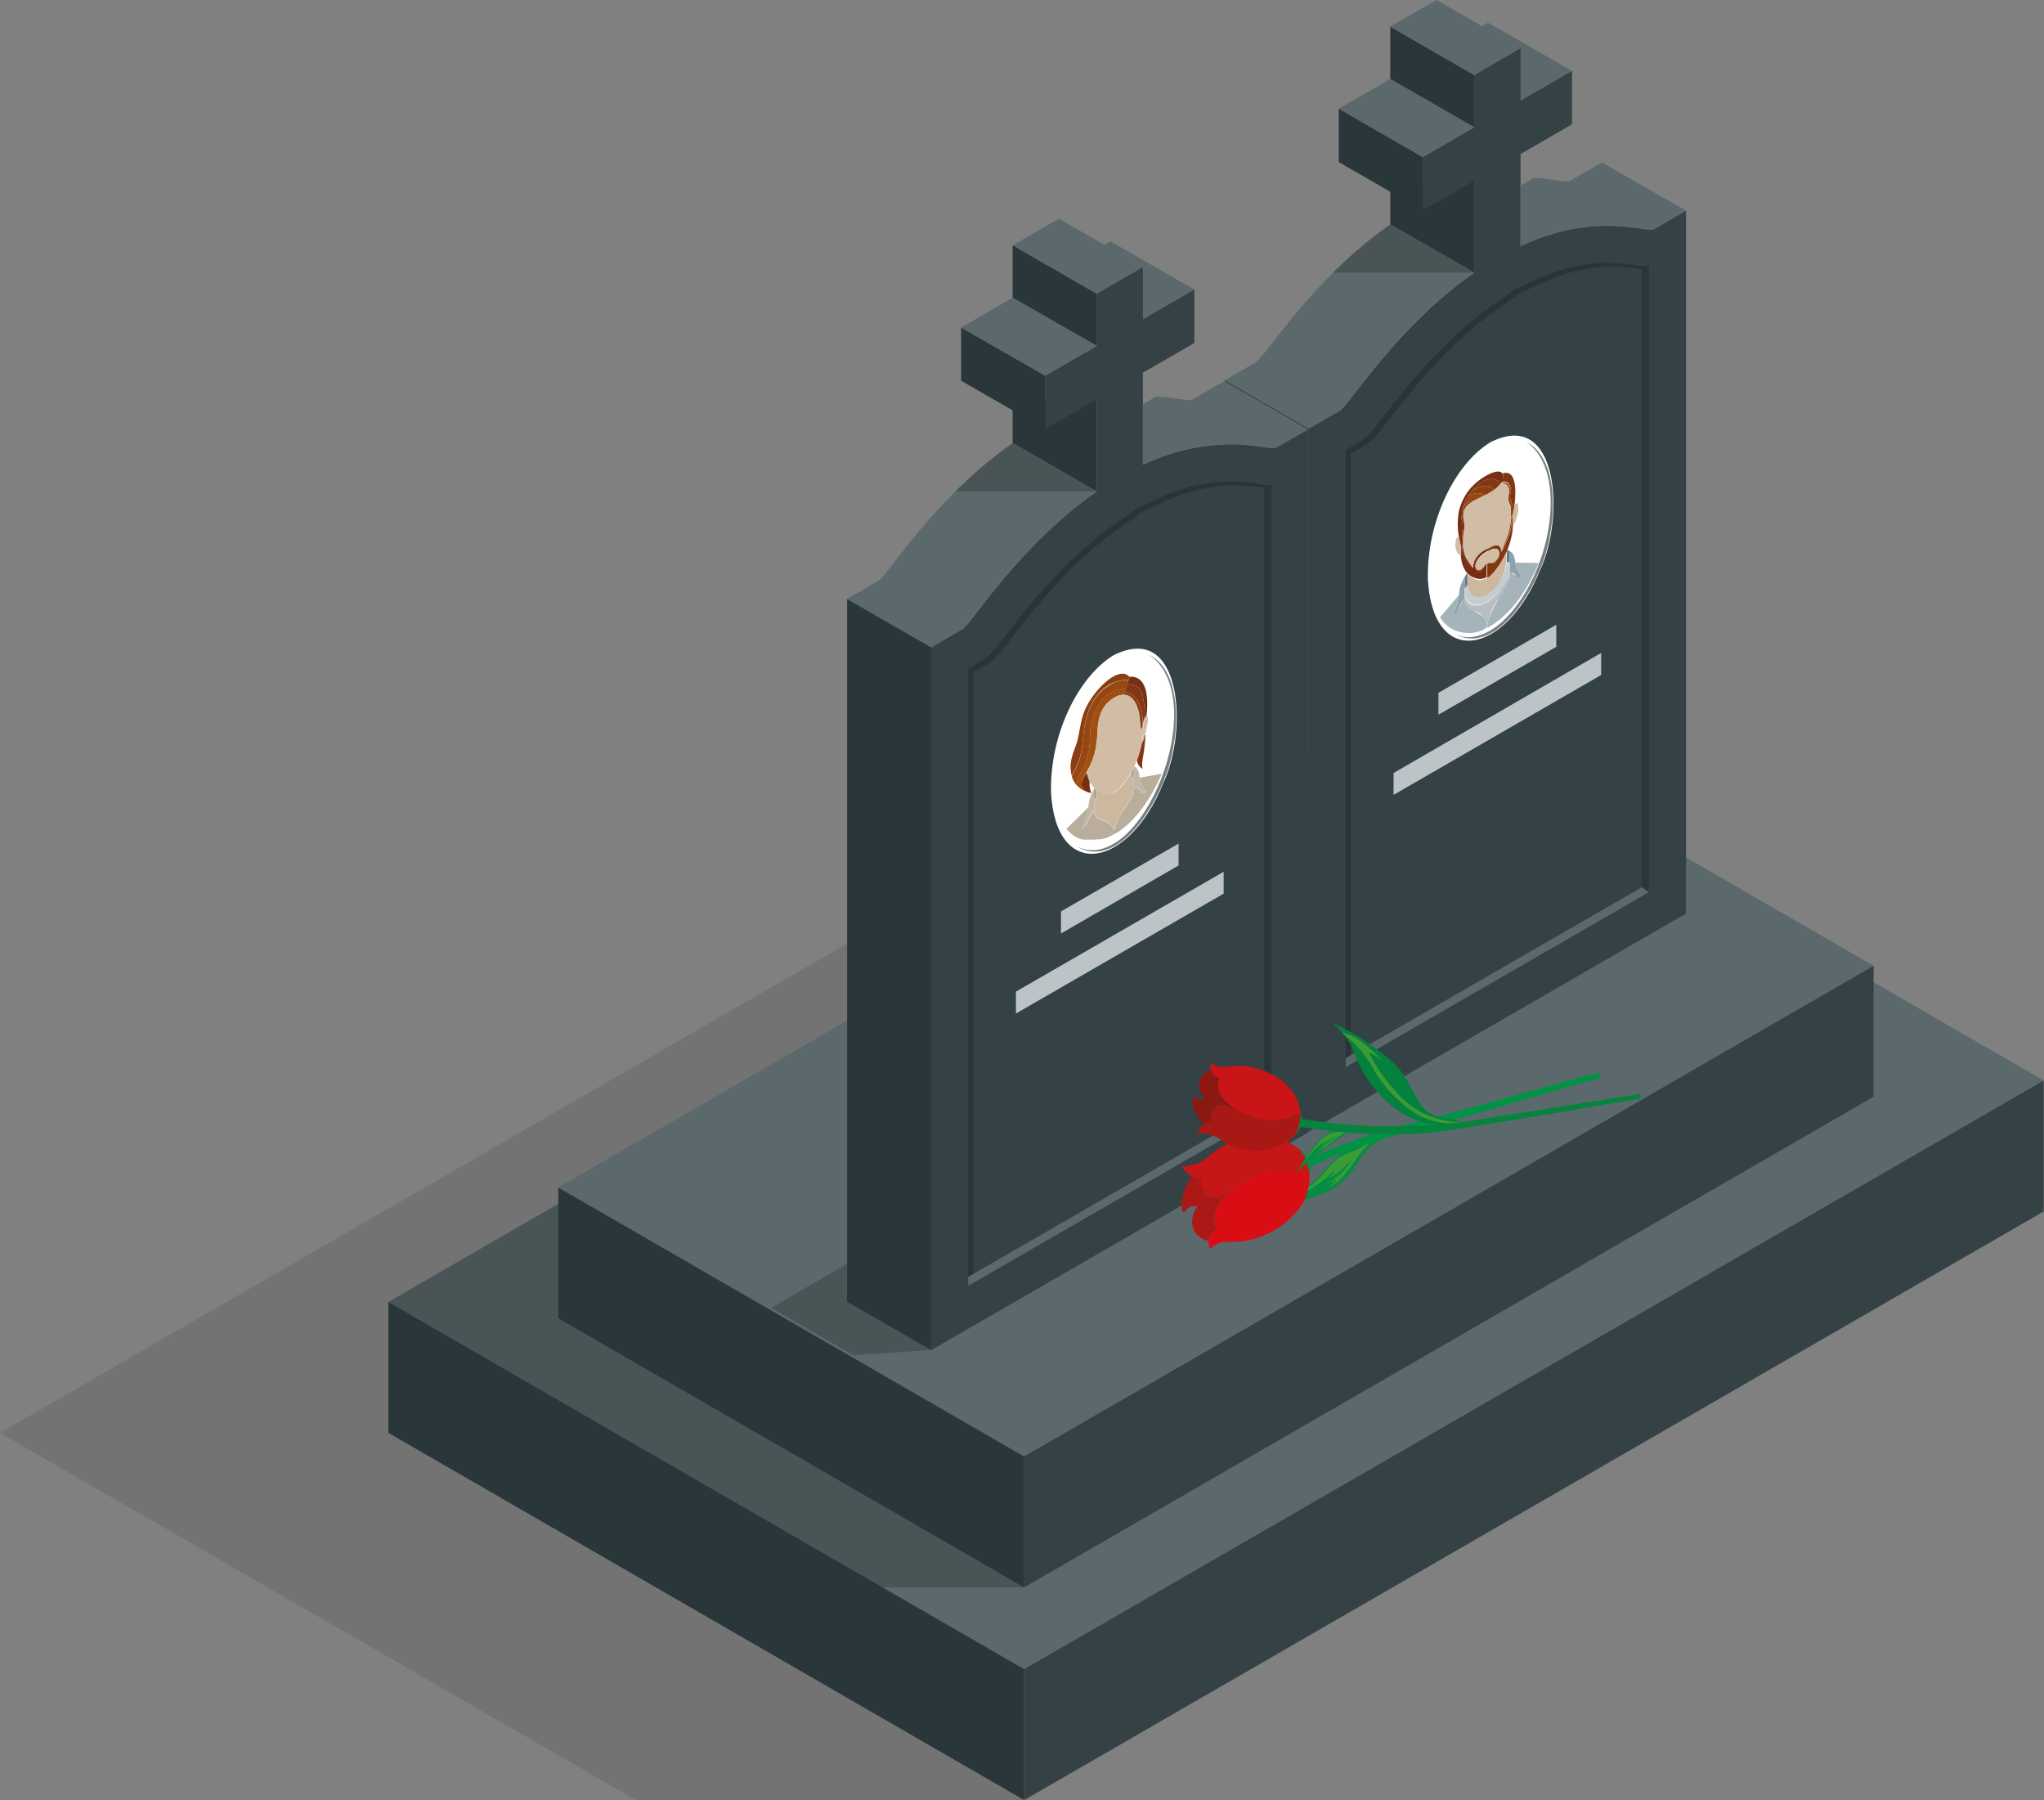 <svg xmlns="http://www.w3.org/2000/svg" viewBox="0 0 1297.9 1142.7"><rect x="0" y="0" width="1297.9" height="1142.7" fill="#808080" stroke="none"/><defs><style>.cls-1{isolation:isolate;}.cls-2{opacity:0.1;}.cls-2,.cls-5{mix-blend-mode:multiply;}.cls-3{fill:#5b696d;}.cls-4{fill:#29363a;}.cls-5{opacity:0.2;}.cls-6{fill:#344145;}.cls-7{fill:#bdc4c8;}.cls-8{fill:#fff;}.cls-9{fill:#787e81;}.cls-10{fill:#823612;}.cls-11{fill:#964712;}.cls-12{fill:#998c7b;}.cls-13{fill:#d1bda6;}.cls-14{fill:#a5b3bb;}.cls-15{fill:#8fa3ae;}.cls-16{fill:#607c8a;}.cls-17{fill:#6c2a0d;}.cls-18{fill:#8c3e12;}.cls-19{fill:#782e12;}.cls-20{fill:#c7cccf;}.cls-21{fill:#b7bfc4;}.cls-22{fill:#cdb89f;}.cls-23{fill:#b9ad9c;}.cls-24{fill:#b1a190;}.cls-25{fill:#c0b7a9;}.cls-26{fill:#bb0e0d;}.cls-27{fill:#a14f11;}.cls-28{fill:#cab49a;}.cls-29{fill:#058d43;}.cls-30{fill:#3b9c36;}.cls-31{fill:#d90e15;}.cls-32{fill:#c51618;}.cls-33{fill:#ab1917;}.cls-34{fill:#009245;}.cls-35{fill:#c91517;}.cls-36{fill:#a81916;}.cls-37{fill:#8c1812;}.cls-38{fill:#06833e;}.cls-39{fill:#04813c;}</style></defs><title>1_8</title><g class="cls-1"><g id="Слой_2" data-name="Слой 2"><g id="Слой_1-2" data-name="Слой 1"><polygon class="cls-2" points="894.1 535.8 647.3 535.8 0 909.6 403.8 1142.7 650.6 1142.7 1297.9 769 894.1 535.8"/><polygon class="cls-3" points="1297.7 685.9 650.3 1059.6 246.6 826.5 893.9 452.7 1297.7 685.9"/><polygon class="cls-4" points="650.3 1059.6 650.3 1142.7 246.6 909.6 246.6 826.5 650.3 1059.6"/><polygon class="cls-5" points="650.3 648.6 554.7 648.6 246.6 826.5 560.4 1007.7 650.3 1007.7 650.3 648.6"/><polygon class="cls-4" points="650.3 1007.7 354.5 836.9 354.5 753.8 650.3 924.6 650.3 1007.7"/><polygon class="cls-3" points="650.3 924.6 354.5 753.8 893.9 442.3 1189.7 613.1 650.3 924.6"/><polygon class="cls-6" points="1297.7 769 650.3 1142.7 650.3 1059.6 1297.7 685.9 1297.7 769"/><polygon class="cls-6" points="650.3 924.6 650.3 1007.7 1189.7 696.2 1189.7 613.1 650.3 924.6"/><polygon class="cls-3" points="956.4 585 663.7 754 663.7 763 963.6 589.9 956.4 585"/><polygon class="cls-5" points="790.2 659.2 706.4 707.6 753.5 734.8 798.3 731.8 790.2 659.2"/><polygon class="cls-4" points="882.8 142.5 936.1 173.1 936.1 114.7 882.8 114.7 882.8 142.5"/><polygon class="cls-3" points="965.5 63.9 912.1 33.2 944.8 14.4 998.2 45 965.5 63.9"/><path class="cls-6" d="M1050.5,145.3c-5.2,3-36-11.7-85,10.9V97.8l32.7-18.9V45L965.5,63.9V30.6l-29.4,17V80.8L903.4,99.7v33.9l32.7-18.9v58.4c-49,34.1-79.8,84.4-85,87.4L831,272.1V718.3l239.6-138.4V133.7Z"/><path class="cls-5" d="M857.7,288l8.3-4.8c5.3-3.1,8.5-7.1,16.1-17,13.1-16.9,37.4-48.3,70.6-71.3l10.1-7v-.7l15.6-7.2c15.6-7.2,30.4-10.7,45.2-10.7a127.6,127.6,0,0,1,17.5,1.4l6,.8v-2.2a76.6,76.6,0,0,1-9.1-1,130.4,130.4,0,0,0-17.5-1.4c-14.8,0-29.6,3.5-45.2,10.7l-15.7,7.2v.7l-10.1,7c-33.1,23-57.4,54.4-70.5,71.3-7.6,9.9-10.8,13.9-16.2,17l-8.3,4.8V677.5l3.2-1.8Z"/><path class="cls-4" d="M1042.5,168.9V563.2l-188,108.5v5.8L1047,566.4V169.3Z"/><polygon class="cls-3" points="1042.5 563.2 854.5 671.7 854.5 677.5 1047 566.4 1042.5 563.2"/><path class="cls-3" d="M973.9,112.9l-8.4,4.9v38.4c49-22.6,79.8-7.9,85-10.9l20.1-11.6-53.4-30.6-20,11.6C994.7,116.1,986.7,113.6,973.9,112.9Z"/><polygon class="cls-4" points="831 718.3 777.7 687.6 777.7 241.4 831 272.1 831 718.3"/><polygon class="cls-4" points="903.4 133.6 850.1 102.9 850.1 69 903.4 99.7 903.4 133.6"/><polygon class="cls-4" points="936.1 80.8 882.8 50.2 882.8 16.9 936.1 47.6 936.1 80.8"/><polygon class="cls-3" points="965.5 30.6 936.1 47.6 882.8 16.9 912.1 0 965.5 30.6"/><polygon class="cls-3" points="936.1 80.8 903.4 99.7 850.1 69 882.8 50.2 936.1 80.8"/><path class="cls-3" d="M882.8,142.5c-49,34-79.8,84.3-85.1,87.3l-20,11.6L831,272.1l20.1-11.6c5.2-3,36-53.3,85-87.4Z"/><path class="cls-5" d="M846.4,173.1h89.7l-53.3-30.6A272.2,272.2,0,0,0,846.4,173.1Z"/><polygon class="cls-7" points="884.9 490.7 1016.7 414.5 1016.7 428.5 884.9 504.6 884.9 490.7"/><polygon class="cls-7" points="913.4 453.7 988.2 410.6 988.2 396.6 913.4 439.8 913.4 453.7"/><polygon class="cls-5" points="582.4 776.7 489.7 830.2 541.8 860.3 591.3 857 582.4 776.7"/><polygon class="cls-4" points="643 281.3 696.4 312 696.4 253.5 643 253.5 643 281.3"/><polygon class="cls-3" points="725.7 202.7 672.4 172 705.1 153.2 758.4 183.8 725.7 202.7"/><path class="cls-6" d="M810.8,284.1c-5.3,3.1-36.1-11.7-85.1,10.9V236.6l32.7-18.9V183.8l-32.7,18.9V169.5l-29.3,16.9v33.2l-32.7,18.9v33.9l32.7-18.9V312c-49,34-79.9,84.3-85.1,87.3l-20,11.6V857.1L830.8,718.8V272.6Z"/><path class="cls-5" d="M617.9,426.8l8.3-4.7c5.4-3.2,8.5-7.2,16.2-17.1,13-16.9,37.4-48.3,70.5-71.3l10.1-7V326l15.7-7.2c15.6-7.2,30.4-10.7,45.1-10.7a130.6,130.6,0,0,1,17.6,1.4l5.9.8v-2.2a78.9,78.9,0,0,1-9.1-1,127.6,127.6,0,0,0-17.5-1.4c-14.8,0-29.6,3.5-45.2,10.7l-15.6,7.2v.7l-10.1,7c-33.2,23-57.5,54.4-70.6,71.3-7.6,9.9-10.7,13.9-16.1,17.1l-8.3,4.7V816.3l3.1-1.8Z"/><path class="cls-4" d="M802.7,307.7V702.1L614.8,810.6v5.7L807.3,705.2V308.1Z"/><polygon class="cls-3" points="802.7 702.1 614.8 810.6 614.8 816.3 807.3 705.2 802.7 702.1"/><path class="cls-3" d="M734.1,251.7l-8.4,4.9V295c49-22.6,79.8-7.8,85.1-10.9l20-11.5-53.3-30.7-20.1,11.6C755,254.9,746.9,252.4,734.1,251.7Z"/><polygon class="cls-4" points="591.3 857.1 537.9 826.4 537.9 380.2 591.3 410.9 591.3 857.1"/><polygon class="cls-4" points="663.7 272.4 610.3 241.7 610.3 207.9 663.7 238.5 663.7 272.4"/><polygon class="cls-4" points="696.4 219.6 643 189 643 155.7 696.4 186.4 696.4 219.6"/><polygon class="cls-3" points="725.7 169.5 696.4 186.4 643 155.7 672.4 138.8 725.7 169.5"/><polygon class="cls-3" points="696.4 219.6 663.7 238.5 610.3 207.9 643 189 696.4 219.6"/><path class="cls-3" d="M643,281.3c-49,34-79.8,84.3-85,87.3l-20.1,11.6,53.4,30.7,20-11.6c5.2-3,36.1-53.3,85.1-87.3Z"/><path class="cls-5" d="M606.7,312h89.7L643,281.3A264.4,264.4,0,0,0,606.7,312Z"/><polygon class="cls-7" points="645.1 629.5 777 553.4 777 567.3 645.1 643.4 645.1 629.5"/><polygon class="cls-7" points="673.7 592.6 748.4 549.4 748.4 535.5 673.7 578.6 673.7 592.6"/><path class="cls-8" d="M946.5,280.7c43.4-21.8,47.1,47.6,31.6,80.8-22.1,54.9-68.2,63-71.4,6.6-1-36.7,17.1-73.8,39.8-87.4"/><path class="cls-9" d="M984.2,339.6c3.5-17.7,3.8-49.5-15.2-59.2,27.9,18.8,15.8,85.3-14.8,114-8,7.2-20.2,14-31.4,7.5h0c28.7,17.2,57.5-34.6,61.4-62.3"/><path class="cls-10" d="M928.7,325.3a12.9,12.9,0,0,1,3-4.3c-.1.1-.2.3-.4.4a11.2,11.2,0,0,0-2,4.6c-.5,2.4.2,4.2.5,6.1a15.7,15.7,0,0,1-.1,4.3,31.2,31.2,0,0,0-.6,4.1v6.8c-.1-.7-.2-1-.4-1.1h-.4v-6.3a10.2,10.2,0,0,1,.3-2.9,14.2,14.2,0,0,0-.1-5.3,8.5,8.5,0,0,1-.4-2.3h0v-.4A11.3,11.3,0,0,1,928.7,325.3Z"/><path class="cls-11" d="M932.3,314.7c1.8-.8,7.5-3.1,10.4-.1-2.1,1.1-4.3,2-6.4,3.2l-.3.2h-.4a6.1,6.1,0,0,0-3.1.8h-.2c-1.5.9-3,2.7-3.5,6a.8.8,0,0,0-.1.4v-1.8a18.9,18.9,0,0,1,3.4-8.4A.5.5,0,0,1,932.3,314.7Z"/><polygon class="cls-12" points="934.6 311.7 934.6 311.7 934.7 311.6 934.6 311.7"/><path class="cls-10" d="M928.7,348.9a12.8,12.8,0,0,1-.1-1.9A12.8,12.8,0,0,0,928.7,348.9Z"/><path class="cls-13" d="M928.7,348.9a7.1,7.1,0,0,0,.1,1.4A7.1,7.1,0,0,1,928.7,348.9Z"/><path class="cls-13" d="M928.8,350.7v0h0Z"/><path class="cls-13" d="M929.4,353a.6.6,0,0,1-.1-.4.6.6,0,0,0,.1.4v0Z"/><path class="cls-14" d="M944.4,397.4c0,.4.1.8.1,1.1l-.3.2c.1-.4.1-.8.2-1.3"/><path class="cls-14" d="M947.6,396.7a22.3,22.3,0,0,1-3,1.8c-1.6-8.2,15.8-30,14-34.7-.2-2.2,5.3,4.6,8,2a16.2,16.2,0,0,1-4.5-8.7l15,.3c-6.2,14.7-15.2,30-29.5,39.3"/><path class="cls-15" d="M962.1,356.5v.6a16.2,16.2,0,0,0,4.5,8.7l-.5.3-.5.3a2.4,2.4,0,0,1-2.6-.4c-.1-.1-.2-.1-.3-.3h0l-.2-.3c-1.7-2.3-3.8-1.8-3.9-1.7V349.9c.1.1,3,.8,3.5,6.6"/><path class="cls-16" d="M956.8,349.9l.3-.8,1.5.8v7.2l-1.8-.2h-.1a7.1,7.1,0,0,0,.1-1.4Z"/><polygon class="cls-17" points="944.4 367.1 944.3 367.1 944.4 367.1 944.4 367.1"/><path class="cls-13" d="M951,354.6h0c0,.1-.1.1-.1.2S951,354.7,951,354.6Z"/><polygon class="cls-12" points="951.1 354.3 951.1 354.4 951.1 354.4 951.1 354.3"/><path class="cls-13" d="M950.2,355.9h0a.3.3,0,0,1,.1-.2Z"/><polygon class="cls-12" points="946.1 357.4 946.1 357.4 946.1 357.4 946.1 357.4 946.1 357.3 946.1 357.4"/><path class="cls-13" d="M951.8,352.5Z"/><polygon class="cls-12" points="946.1 357.4 946.1 357.4 946.1 357.4 946.1 357.4"/><polygon class="cls-12" points="946.1 357.4 946.1 357.4 946.2 357.4 946.1 357.4 946.1 357.4"/><polygon class="cls-12" points="946.1 357.4 946.1 357.4 946.1 357.4 946.1 357.4"/><path class="cls-11" d="M948.5,356.9c3.7-2.5,2.8-7.3,2.8-7.6a3.8,3.8,0,0,1,.5,2.9v.3h0a.4.4,0,0,0-.1.3l-.3.9c0,.1-.1.1-.1.2s-.1.1-.1.2a.1.1,0,0,1-.1.1.8.8,0,0,1-.2.5h-.1c0,.1,0,.1-.1.2l-.8,1.3-.6.7a4.6,4.6,0,0,1-.7.7h-.2l-.7.2a.1.1,0,0,1-.1-.1h-.8l-.6-.4h-.1a3.1,3.1,0,0,0,2.3-.4Z"/><path class="cls-13" d="M959.6,333.6c0,.2-.1.3-.1.5v0C959.5,333.9,959.6,333.8,959.6,333.6Z"/><path class="cls-18" d="M958.8,316a10,10,0,0,0,1,3.2,8.8,8.8,0,0,1,.6,3.3c0,1.2-.1,2.5-.2,3.8s-.1,1.1-.2,1.7l-.2.2-.3,1.2c0-1.6-.1-3.2-.1-4.8a23.4,23.4,0,0,0-.4-3.9,13.4,13.4,0,0,1-1.2-3c-.3-2,.5-4.7.4-6.8s-2.6-4.3-5.2-4h.5a3.4,3.4,0,0,1,4.9,1.3,5.6,5.6,0,0,1,.9,3v.7c-.1,1.3-.5,2.8-.5,4.1Z"/><path class="cls-10" d="M954.6,300.4c5.9-1.6,8.7,4.6,7.2,19.1-.1.6-.1,1.2-.2,1.8s-.5,3.3-.8,4.9a11.1,11.1,0,0,1-.2,1.9c-.1-.3-.3-.4-.4-.3H960c.1-.6.1-1.1.2-1.7s.2-2.6.2-3.8a8.8,8.8,0,0,0-.6-3.3,10,10,0,0,1-1-3.2v-.3c0-1.3.4-2.8.5-4.1v-.7a5.6,5.6,0,0,0-.9-3,3.4,3.4,0,0,0-4.9-1.3H953a8.1,8.1,0,0,0,1.6-4.2,2.8,2.8,0,0,0-.1-.9,3.3,3.3,0,0,0-.5-1.2Z"/><path class="cls-10" d="M960.6,328.1v.3c.1,1.6.1,3.1.1,4.7l-.3,4.1a51.9,51.9,0,0,1-3.1,11.5c-.1.1-.1.3-.2.4l-.3.8a3.6,3.6,0,0,0-.4.9,59.6,59.6,0,0,1-4.8,8.5c-2.1,3-4.6,6.2-7.2,7.8v-9.3l.5-.3a1.5,1.5,0,0,1,1.1-.2h.3l.6.4h.8a.1.1,0,0,0,.1.1l.7-.2a3.6,3.6,0,0,0,.9-.8l.6-.7.3-.5a3.5,3.5,0,0,0,.5-.8c.1-.1.1-.1.1-.2h.1c0-.1.1-.1.1-.2a.3.3,0,0,1,.1-.2.3.3,0,0,0,.1-.2c0-.1.1-.1.1-.2s.1-.1.1-.2l.3-.9a.4.4,0,0,1,.1-.3h0v-.3a3.8,3.8,0,0,0-.5-2.9c-1.4-1.7-4.2-.7-6.6.7l-.4.2v-1.7h.2a15.9,15.9,0,0,1,2.9-1.5c1.9-.9,3.9-1.2,4.9.1a6.1,6.1,0,0,1,.7,1.4,4,4,0,0,1,.2,1.9c0,.1,1.4-1.2,4.7-10.1q.8-2.1,1.2-3.9V336c0-.1.1-.1.1-.2s.1-.3.1-.5.1-.8.2-1.2.1-.3.1-.5h0a4.3,4.3,0,0,1,.1-.5v-.2a.6.6,0,0,1,.1-.4c0-.8.1-1.5.1-2.1v-1.5a1.9,1.9,0,0,1,.1-.8h.2C960.3,327.7,960.5,327.8,960.6,328.1Z"/><path class="cls-12" d="M953.2,350.4a27.8,27.8,0,0,0,1.9-3.3C953.8,349.9,953.2,350.4,953.2,350.4Z"/><path class="cls-13" d="M951.4,353.8l.3-.9Z"/><path class="cls-13" d="M947,357.9h0Z"/><path class="cls-13" d="M959.3,335.3c0,.2-.1.3-.1.5s.1-.3.1-.5v0Z"/><path class="cls-12" d="M946.1,357.4Z"/><polygon class="cls-12" points="946.1 357.4 946.1 357.4 946.1 357.4 946.1 357.4"/><path class="cls-13" d="M959.7,333v0a4.3,4.3,0,0,0-.1.5A4.3,4.3,0,0,1,959.7,333Z"/><path class="cls-19" d="M928.6,346.9h0a12.8,12.8,0,0,0,.1,1.9,7.1,7.1,0,0,0,.1,1.4v.4h.1v.4h0a.6.6,0,0,1,.1.4l.3.9a.6.6,0,0,0,.1.4v.2h.1a12.3,12.3,0,0,0,1.2,2.6c3.3,5.1,4.6,4.8,4.7,4.8a6.3,6.3,0,0,1,.2-2.3l.6-2.1a15.3,15.3,0,0,1,5-5.9l2.9-1.8h.2v1.7l-.4.3a14.8,14.8,0,0,0-6.6,6.9,6.4,6.4,0,0,0-.5,3.5v.2h.1a1.5,1.5,0,0,0,.4.8c0,.1.1.1.1.2h.1a.1.1,0,0,0,.1.1h.4l.4.2h.9l.8-.2a2.8,2.8,0,0,0,1-.9l.5-.8h.1c0-.1.1-.1.1-.2l.2-.3.3-.5v-.4a.1.1,0,0,1,.1-.1v-.3a3.5,3.5,0,0,1,1.1-1l.5-.3v9.3a8.9,8.9,0,0,1-7.2.6,11.3,11.3,0,0,1-5.4-3.5l-.2-.4h-.2a18.7,18.7,0,0,1-3.1-7.9,24.7,24.7,0,0,1-.3-3.9,33.8,33.8,0,0,1,0-4.5,1.5,1.5,0,0,1,.4-1.2h.1C928.5,346.2,928.6,346.4,928.6,346.9Z"/><path class="cls-13" d="M942.5,359.5h0a.1.1,0,0,1,.1-.1h0A.1.1,0,0,0,942.5,359.5Z"/><path class="cls-18" d="M959.9,328.3c0-.1.1-.2.1-.3h0C960,328.1,959.9,328.2,959.9,328.3Z"/><path class="cls-11" d="M959.8,328.2l.2-.2h0a1.9,1.9,0,0,0-.1.8v1.5c0,.6-.1,1.3-.1,2.1a.6.6,0,0,0-.1.4v.2a4.3,4.3,0,0,0-.1.5h0c0,.2-.1.3-.1.5s-.1.8-.2,1.2-.1.3-.1.5-.1.1-.1.2v.3q-.5,1.8-1.2,3.9c-3.2,8.7-4.6,10.1-4.7,10.2h0l1.1-2.7c1-2.8,2.3-5.6,3.2-8.4.4-1.3.8-3.3,1.2-4.8l.6-3.7a5.1,5.1,0,0,1,.2-1.3Z"/><path class="cls-20" d="M956.7,356.9l1.9.2v2.8a25.4,25.4,0,0,1-3.7,11.6l-.2.2c0,.1,0,.1-.1.2s0,.1-.1.2-.1.1-.1.2-.1.1-.1.2h-.1l-.2.2v.2a.3.3,0,0,1-.1.2v.2h-.2l-.2.2c0,.1-.1.1-.1.2s-.1.1-.1.2l-.2.2h-.1a28.5,28.5,0,0,1-8.5,7.8c-7.1,4-13,2.2-14.1-4.1a1.3,1.3,0,0,1-.1-.6v-.2c0-.1-.1-.1-.1-.2v-3.7l1.8-2.3a9.5,9.5,0,0,0,2.2,5.6h.3a.1.1,0,0,1,.1.1,6.2,6.2,0,0,0,1.7,1.1,5.4,5.4,0,0,0,2.1.5,7.2,7.2,0,0,0,2.1-.1,10.7,10.7,0,0,0,3.3-1.1l.7-.4a26,26,0,0,0,8.2-8.3l.4-.6a27.9,27.9,0,0,0,3.8-11.5"/><path class="cls-21" d="M954.9,371.5a25.4,25.4,0,0,0,3.7-11.6v3.8c0,.2-.1,6.6-7.2,16.7l-.2.2v.2H951a42.2,42.2,0,0,0-6.2,14.1c0,.2,0,.3-.1.3a1.3,1.3,0,0,1-.1.6v2.6h-.1c0-.3-.1-.7-.1-1.1s-.1.9-.2,1.3h-.1v-2.5a10.6,10.6,0,0,0-3.6-6l-.3-.3a11.9,11.9,0,0,0-2.5-1.3h-.4c-7.3-1.9-7.3-8.3-7.3-8.3v-2.9c0,.1.1.1.1.2h0a1.5,1.5,0,0,0,.1.7c1.1,6.3,7,8.1,14.1,4.1a29.5,29.5,0,0,0,8.5-7.7v-.4l.2-.2c0-.1.1-.1.1-.2h.1c.1-.2.1-.2.2-.2l.3-.5a1966866193406.9,1966866193406.9,0,0,1,.2-.4l.2-.2c0-.1,0-.1.1-.2v-.2c.1-.1.1-.1.1-.2s.1-.1.1-.2l.2-.2"/><path class="cls-13" d="M938,362.5l.5.3h-.1Z"/><path class="cls-13" d="M937.4,362.2h.1a.1.1,0,0,0,.1.1h.1l-.3-.2Z"/><path class="cls-12" d="M937.4,362.1h0Z"/><path class="cls-13" d="M937.4,362.1h-.1A.1.1,0,0,0,937.4,362.1Z"/><path class="cls-12" d="M937.2,362h0Z"/><path class="cls-12" d="M937.1,361.8c.1.1.1.1.1.2S937.2,361.9,937.1,361.8Z"/><path class="cls-12" d="M937.1,361.8Z"/><path class="cls-12" d="M937,361.6Z"/><path class="cls-12" d="M936.9,361.4a.3.3,0,0,0,.1.2A.3.3,0,0,1,936.9,361.4Z"/><path class="cls-13" d="M948.4,356.9a3.1,3.1,0,0,1-2.3.4h-.2a1.5,1.5,0,0,0-1.1.2l-.5.3-.5.3a3.5,3.5,0,0,0-1.1,1v.3a8,8,0,0,1-2.3,2.2h-.1c-3.8,1.8-2.9-4-2.9-4.3a6.4,6.4,0,0,0-.5,3.5,4.3,4.3,0,0,0,.1.5v-.2h-.1v-.2a6.4,6.4,0,0,1,.5-3.5,14.8,14.8,0,0,1,6.6-6.9l.4-.3.4-.2c2.4-1.4,5.2-2.4,6.6-.7s.9,5.1-2.8,7.6Z"/><path class="cls-11" d="M940.2,361.7h.1a8,8,0,0,0,2.3-2.2.1.1,0,0,0-.1.1v.4l-.3.5-.2.3c0,.1-.1.1-.1.2h-.1l-.5.8a2.8,2.8,0,0,1-1,.9l-.8.2h-.6a1.1,1.1,0,0,1-.7-.3h-.3a2.1,2.1,0,0,1-.9-1.5,6.4,6.4,0,0,1,.5-3.5C937.3,357.7,936.4,363.5,940.2,361.7Z"/><path class="cls-22" d="M951.6,359.3a59.6,59.6,0,0,0,4.8-8.5c2.7,24.3-27,42.2-24.7,13.4C939.7,372.5,947.2,366.4,951.6,359.3Z"/><path class="cls-16" d="M931.8,369.9v1.4h0l-1.8,2.3v-7.2l1.5-2.6.2.4Z"/><path class="cls-15" d="M926.5,377a21.9,21.9,0,0,1,3.5-10.6v13.8a16.3,16.3,0,0,0-3.9,6.3c-1.2,3.1-2.7,4.3-3.5,4.8l-.6.2c.2-.4,3.7-7.8,4.4-13.8a1.7,1.7,0,0,0,.1-.7"/><path class="cls-14" d="M944.1,396.2c3,4.4-20,12-29.7-4.4,1.5-1.8,12-14,12-14.1-.7,6-4.2,13.4-4.4,13.8,1.8.6,7.4-12.1,8-11.3.5,9.6,13,7.1,14.1,16"/><path class="cls-13" d="M930.7,355.9c2.9,4.5,4.3,4.8,4.6,4.8s-1.7-.3-4.6-4.8l-.9-1.7Z"/><path class="cls-10" d="M931.1,354.4a55.2,55.2,0,0,0,3.2,4.7l1.1,1.6c-.1,0-1.4.3-4.7-4.8a12.3,12.3,0,0,1-1.2-2.6h-.1V353a.6.6,0,0,1-.1-.4l-.3-.9a.6.6,0,0,0-.1-.4h0v-.4h-.1v-.4a7.1,7.1,0,0,1-.1-1.4,12.8,12.8,0,0,1-.1-1.9h0c0-.5-.1-.7-.2-.7h.3c.2.1.3.4.4,1.1s.1.5.2.8a13.6,13.6,0,0,0,.6,2.9A19,19,0,0,0,931.1,354.4Z"/><path class="cls-10" d="M951.2,305.2a.1.1,0,0,0,.1.1,6.4,6.4,0,0,1,1.7,1.6,16.8,16.8,0,0,1-3.2,3.3l-1.2,1c-2.9-5.4-11-1.4-13.6,0a38.1,38.1,0,0,1,5.4-4.8l1-.6h.1c3.5-2,6.8-2.2,9.3-.8Z"/><path class="cls-18" d="M935,311.2c2.6-1.4,10.7-5.4,13.6,0a22.9,22.9,0,0,1-2.9,1.8,26.9,26.9,0,0,1-2.9,1.6c-3-3-8.7-.7-10.5.1a23.7,23.7,0,0,1,2.3-3h.1l.2-.2A.3.3,0,0,0,935,311.2Z"/><path class="cls-19" d="M954,300.6a3.3,3.3,0,0,1,.5,1.2,2.8,2.8,0,0,1,.1.9,8.1,8.1,0,0,1-1.6,4.2,6.4,6.4,0,0,0-1.7-1.6.1.1,0,0,1-.1-.1l-.4-.2c-2.5-1.4-5.8-1.2-9.3.8l-1.1.6a38.1,38.1,0,0,0-5.4,4.8.3.3,0,0,1-.1.2l-.2.2a23.4,23.4,0,0,0-2.4,3.1.5.5,0,0,0-.2.4,18.9,18.9,0,0,0-3.4,8.4v1.8a11.3,11.3,0,0,0-.6,3.6v.4a8.6,8.6,0,0,0,.4,2.4,14.2,14.2,0,0,1,.1,5.3,10.2,10.2,0,0,0-.3,2.9v6.3a1.4,1.4,0,0,0-.4,1.1,1.4,1.4,0,0,1-.2-.7c-.5-1.8-.9-3.7-1.3-5.7a43,43,0,0,1-.3-14.4,10,10,0,0,1,.2-1.6,34.3,34.3,0,0,1,7.6-15.1,36.7,36.7,0,0,1,6.3-5.6,30.2,30.2,0,0,1,3.3-2.1,23.6,23.6,0,0,1,5.7-2.5C951,299.2,953.1,299.1,954,300.6Z"/><path class="cls-13" d="M925.2,350.5a10,10,0,0,1-1-3.2,15,15,0,0,1,.3-4.6,4.4,4.4,0,0,1,.8-1.5l.4-.4h.3l.4.2c.4,2,.8,3.9,1.3,5.7a2.4,2.4,0,0,0,.2.8,33.8,33.8,0,0,0,0,4.5c-.1.2-.2.3-.4.3s-.7.3-.8.2S925.6,351.2,925.2,350.5Z"/><path class="cls-10" d="M935.6,318h.4l-.4.2-1.5.9-1.1.8a6.9,6.9,0,0,0-1.3,1.1,12.9,12.9,0,0,0-3,4.3.8.8,0,0,1,.1-.4c.5-3.3,2-5.1,3.5-6h.2A6.1,6.1,0,0,1,935.6,318Z"/><path class="cls-13" d="M949.8,310.2a16.8,16.8,0,0,0,3.2-3.3c2.6-.3,5,.6,5.2,4s-.7,4.8-.4,6.8a13.4,13.4,0,0,0,1.2,3,23.4,23.4,0,0,1,.4,3.9c0,1.6.1,3.2.1,4.8a5.1,5.1,0,0,0-.2,1.3l-.6,3.7c-.4,1.5-.8,3.5-1.2,4.8-.9,2.8-2.2,5.6-3.2,8.4l-1.1,2.7a4,4,0,0,0-.2-1.9,6.1,6.1,0,0,0-.7-1.4c-1-1.3-3-1-4.9-.1a15.9,15.9,0,0,0-2.9,1.5h-.4l-2.9,1.8a15.3,15.3,0,0,0-5,5.9l-.6,2.1a6.3,6.3,0,0,0-.2,2.3l-1.1-1.6a55.2,55.2,0,0,1-3.2-4.7,19,19,0,0,1-1.2-3.4,13.6,13.6,0,0,1-.6-2.9c-.1-.3-.1-.6-.2-.8v-6.8a31.2,31.2,0,0,1,.6-4.1,15.7,15.7,0,0,0,.1-4.3c-.3-1.9-1-3.7-.5-6.1a11.2,11.2,0,0,1,2-4.6c.2-.1.3-.3.4-.4a6.9,6.9,0,0,1,1.3-1.1l1.1-.8,1.5-.9.4-.2.3-.2c2.1-1.2,4.3-2.1,6.4-3.2a21.1,21.1,0,0,0,3-1.6,22.9,22.9,0,0,0,2.9-1.8Z"/><path class="cls-13" d="M963,319.4c.4,0,.6.3.8.6a11.6,11.6,0,0,1,.3,4.3,24.1,24.1,0,0,1-1,4.3,13.4,13.4,0,0,1-1.4,3.6c-.2.2-.6.7-.9.8a.1.1,0,0,1-.1.1c0-1.6,0-3.1-.1-4.7v-.3a11.1,11.1,0,0,0,.2-1.9c.3-1.6.6-3.2.8-4.9a3,3,0,0,1,.7-1.5l.2-.2Z"/><path class="cls-8" d="M707.2,415.9c43.5-21.7,47.2,47.7,31.6,80.9-22,54.9-68.2,63-71.4,6.5-1-36.6,17.1-73.7,39.8-87.4"/><path class="cls-9" d="M744.9,474.8c3.6-17.6,3.8-49.4-15.1-59.1,40.7,28.5-5.7,142.2-46.3,121.5h0c28.7,17.2,57.5-34.6,61.4-62.4"/><path class="cls-23" d="M708.9,528.7l-.4.2-1,.6-1.1.6-.4.2-.7.4-.4.2-.7.3-.4.2-.6.3-.5.2-.6.2h-.5l-.6.3h-.4l-.6.2h-.4l-.6.2h-2.5l-1,.2h-7.9l-.6-.2h-.3l-.7-.2c0-.1-.1-.1-.2-.1l-.8-.4h-.2l-.6-.4h-.3l-.6-.3-.3-.2-.5-.3-.3-.2-.4-.3-.4-.2-.4-.4-.3-.2-.5-.4-.3-.2-.4-.4-.3-.3-.5-.4c-.1-.1-.1-.2-.2-.2l-.5-.6a.2.2,0,0,1-.2-.2l-.7-.7,14-13.7c-.7,6-4.3,13.4-4.4,13.8l.5-.3c.8-.4,2.4-1.7,3.6-4.8s3.8-6.2,4-6.3a1.7,1.7,0,0,0-.1.7c0,1.3.7,4.2,6.3,5.6a9.4,9.4,0,0,1,6.5,6,39.3,39.3,0,0,1,6.3-13.4c5.6-7.9,6.3-11.6,6.3-12.9a1.5,1.5,0,0,0-.1-.6c.1-.1,2.2-.7,4,1.7a2.6,2.6,0,0,0,3.6.7l.6-.4a15,15,0,0,1-4.5-8.6l14-2.5-.7,1.5a.5.5,0,0,1-.2.4,3.7,3.7,0,0,1-.5,1.1,1.4,1.4,0,0,1-.2.6,9.3,9.3,0,0,0-.5,1,.8.8,0,0,0-.2.5l-.5,1-.3.5-.4.9-.4.6a3.6,3.6,0,0,1-.4.9l-.3.6-.5.8-.3.6-.5.9-.3.5-.5.9-.3.5-.6,1c-.1.1-.2.2-.2.3l-.9,1.4c0,.1-.1.1-.1.2l-.7,1.1-.4.4a4.1,4.1,0,0,1-.5.9l-.4.5-.5.8-.4.5-.5.7-.4.5-.5.7-.4.5-.6.7-.4.5-.5.7-.4.4-.6.7-.4.5-.6.6-.3.4-.8.9c-.1.1-.2.1-.2.2l-1,1-.3.3-.7.7-.4.4-.6.6-.5.4-.5.5-.5.4-.6.5c-.1.1-.3.2-.4.4l-.6.4-.5.4-.6.5-.4.3-.7.5-.4.3-.7.4-.4.3-.7.5"/><path class="cls-24" d="M718.2,490.3a30.5,30.5,0,0,0,1.8-3.2v6.4l-1.8-.2h-.1a7.6,7.6,0,0,0,.1-1.5Z"/><path class="cls-25" d="M723.6,492.9a1.3,1.3,0,0,0,.1.6,15,15,0,0,0,4.5,8.6l-.6.4a2.6,2.6,0,0,1-3.6-.7c-1.8-2.4-3.9-1.8-4-1.7v-13l.3-.6c.8.4,2.9,1.7,3.3,6.4"/><path class="cls-13" d="M689.6,490.7l.6-1,.3,1.7-.7-.3A.8.8,0,0,0,689.6,490.7Z"/><path class="cls-22" d="M720,496.3v3.8a1.5,1.5,0,0,1,.1.6c0,1.3-.7,5-6.3,12.9a39.3,39.3,0,0,0-6.3,13.4,9.4,9.4,0,0,0-6.5-6c-5.6-1.4-6.3-4.3-6.3-5.6a1.7,1.7,0,0,1,.1-.7v-6.6l1.9-2.3v-4.2l1.1.6.8.3c1.1.6,5.3,2.5,9.5.1s8.4-9.1,9.6-11.1a7.5,7.5,0,0,1,.7-1.2v1.6a7.6,7.6,0,0,1-.1,1.5H720v2.8"/><path class="cls-24" d="M696.5,501.6v4.2h0l-1.9,2.3V501l.3-.6A7.9,7.9,0,0,0,696.5,501.6Z"/><polygon class="cls-26" points="692.9 503.4 692.9 503.4 693 503.2 692.9 503.4"/><path class="cls-25" d="M691.2,511.6a23.2,23.2,0,0,1,3.5-10.6v13.7c-.2.1-2.2,1.9-4,6.3s-2.8,4.4-3.6,4.8l-.5.3c.1-.4,3.7-7.8,4.4-13.8,0-.3.1-.5.1-.7"/><path class="cls-19" d="M692,496a13.2,13.2,0,0,0,1,7.3h-.6c-2.5-.4-5.4-1.9-5.6-5.3v-.2c0-2.3,1.2-4.2,2.5-6.4l.3-.5.2.3.7.3a3.9,3.9,0,0,0,.3,1.4c.4,1.3,1,2.9,1.1,3.2Z"/><path class="cls-11" d="M709.4,432.6h.3c2-.6,5.1-1.4,6.9-.7l-.9,2.7-.9,2.8h-.9a17.3,17.3,0,0,0-8.5,2.3,22.9,22.9,0,0,0-7.7,7.8,39.5,39.5,0,0,0-5.6,20.2v1.1a46.5,46.5,0,0,1-1.6,11.9,27.7,27.7,0,0,1-3.4,8.2,21.8,21.8,0,0,0-3.6,9.5,16,16,0,0,1-3-5.8,69.6,69.6,0,0,0,4.1-8.2c3.4-8.8,2.7-17.1,4.5-25.6,1.3-6.1,3.9-12.8,8.2-17.9l.3-.3.2-.2a26.1,26.1,0,0,1,6.5-5.3A24.6,24.6,0,0,1,709.4,432.6Z"/><path class="cls-27" d="M714.6,437.2h-.7a17.2,17.2,0,0,0-8.6,2.4,22.3,22.3,0,0,0-7.6,7.7,39.5,39.5,0,0,0-5.6,20.2v1.1a46.5,46.5,0,0,1-1.6,11.9,27.7,27.7,0,0,1-3.4,8.2,21.8,21.8,0,0,0-3.6,9.5,14.7,14.7,0,0,0,8.9,5c-2.5-.4-5.4-1.9-5.6-5.3v-.2c0-2.3,1.2-4.2,2.5-6.4l.2-.3c0-.1.1-.1.1-.2h0l.6-1a50.8,50.8,0,0,0,5.2-12.7,83.7,83.7,0,0,0,1.6-13.6,37.6,37.6,0,0,1,1-7.3,22.4,22.4,0,0,1,3.2-7.5,20.7,20.7,0,0,1,5.5-5.2l.3-.2.5-.3a11.9,11.9,0,0,1,6-1.9l.7-2,.6-1.7Z"/><path class="cls-13" d="M725.5,460.7l.5-2.8a.4.4,0,0,0,.1-.3c0,.8,0,1.9-.1,3.3v1l-.2.5c0,1.5-.1,3.1-.2,4.8V467c0,.3-.1.6-.1.8s-.2,2.4-.4,3.5a60.1,60.1,0,0,1-3.2,11.3c-.5,1.3-1.1,2.7-1.7,3.9l-.3.6a30.5,30.5,0,0,1-1.8,3.2,7.5,7.5,0,0,0-.7,1.2c-1.2,2-5.3,8.6-9.6,11.1s-8.4.5-9.5-.1l-.8-.3-1.1-.6a7.9,7.9,0,0,1-1.5-1.2,19,19,0,0,1-3.1-4.4c-.1-.3-.7-1.9-1.1-3.2l-.3-1.3-.3-1.8a50.8,50.8,0,0,0,5.2-12.7,83.7,83.7,0,0,0,1.6-13.6,37.6,37.6,0,0,1,1-7.3,22.4,22.4,0,0,1,3.2-7.5,20.7,20.7,0,0,1,5.5-5.2l.3-.2.5-.3a11.9,11.9,0,0,1,6-1.9c6.7,0,10,8.5,10.4,16.9a3.4,3.4,0,0,1,.1,1l.4,3.6c.1.2.2.2.4.1a1,1,0,0,0,.4-.5Z"/><path class="cls-10" d="M726.4,468.1a18.1,18.1,0,0,0,.9-2.3,93.4,93.4,0,0,1-1.4,14.1c-1.3,7-.3,8.1-.3,8.2a6.7,6.7,0,0,1-3.6-5.5,70.4,70.4,0,0,0,3.2-11.3c.1,0,.6-.6,1-2S726.3,468.5,726.4,468.1Z"/><path class="cls-22" d="M728.2,456c.4-.1.4.6.4,1.3l-.3,1.5-.4,2c0,.3-.3,4.9-2.3,7,0-.2.1-.5.1-.8a9.9,9.9,0,0,0,1.3-3.4,10,10,0,0,0,.5-2.8c0-.4-.1-.7-.3-.7H727a3.2,3.2,0,0,0-1,1.7h0v-1c.3-1.2,1.1-3.8,1.9-4.7h.3Z"/><path class="cls-28" d="M727.2,460.1c.2,0,.3.3.3.7a10,10,0,0,1-.5,2.8,9.9,9.9,0,0,1-1.3,3.4v.2c.1-1.7.2-3.3.2-4.8l.2-.5h0a3.9,3.9,0,0,1,.9-1.7h.3Z"/><path class="cls-13" d="M728.5,455a1.9,1.9,0,0,1,.4.9c.3,1.4-.2,3.4-.6,5.1a38.6,38.6,0,0,1-1,4.8l-.9,2.3-.2,1.2c-.4,1.4-.9,2-1,2s.3-2.3.4-3.5c2-2.1,2.3-6.7,2.3-7l.4-2,.3-1.5c0-.7,0-1.4-.4-1.3h-.1a.1.1,0,0,1-.1.1h-.1c-.8.9-1.6,3.5-1.9,4.7.1-1.4.1-2.5.1-3.3l.3-.9a2.6,2.6,0,0,1,.6-1.3l.3-.3h.1A1.1,1.1,0,0,1,728.5,455Z"/><path class="cls-18" d="M714.2,439c2.8.5,11.3,3.5,11.4,18.9,0,.9-.1,1.8-.1,2.8l-.3,1.4a1,1,0,0,1-.4.5c-.2.1-.3.1-.4-.1l-.4-3.6a3.4,3.4,0,0,0-.1-1c-.4-8.4-3.7-16.9-10.4-16.9Z"/><path class="cls-10" d="M715.7,434.5c2.1-.2,8.2-.1,9.7,6.3a67.2,67.2,0,0,1,1.6,13.8v.8a2.6,2.6,0,0,0-.6,1.3l-.3.9a.4.4,0,0,1-.1.3l-.5,2.8c0-1,.1-1.9.1-2.8-.1-15.4-8.6-18.4-11.4-18.9l.6-1.7Z"/><path class="cls-19" d="M717.3,429.6c1.7,0,13.7-1.7,10.7,25.2-.2-.1-.3,0-.5.1a1.2,1.2,0,0,0-.5.5v-.8a67.2,67.2,0,0,0-1.6-13.8c-1.5-6.4-7.6-6.5-9.7-6.3l.9-2.7Z"/><path class="cls-13" d="M698.2,446.6a21.3,21.3,0,0,1,7.1-7A21.3,21.3,0,0,0,698.2,446.6Z"/><path class="cls-18" d="M706.7,429.6c4-2.3,7.9-2.8,10.4,0h.2l-.7,2.2c-1.8-.7-4.9.1-6.9.7h-.3a24.9,24.9,0,0,0-11.6,7.6l-.2.2-.3.3c-4.3,5.1-6.9,11.8-8.2,17.9-1.8,8.5-1.1,16.8-4.5,25.6a69.6,69.6,0,0,1-4.1,8.2,22,22,0,0,1,.1-11.4c.7-2.8,1.8-5.6,2.8-8.4,2.5-7.7,2.3-14.8,5.8-22.5S700,433.5,706.7,429.6Z"/><path class="cls-29" d="M867.5,730.9a44.5,44.5,0,0,1,13.8-9.6,36.1,36.1,0,0,1,4.2-1.6,45.7,45.7,0,0,1,6.1-1.6l2.6-.3,1.9-.2,1.7-.4h-.9a31.6,31.6,0,0,0-5.2.1h-2.8l-4.5.5-2.5.4a60.4,60.4,0,0,0-16.6,5.1h-.2l-1.5.7-.6.3-.5.3-.6.4-1,.6-1.5,1c-1.9,1.2-3.5,2.5-5.1,3.6a94,94,0,0,0-12.1,11.5c-3.4,3.6-6.8,7.5-10.6,10.8a53.5,53.5,0,0,1-8.7,6.3h-.1l-.4.2-1.6.9h-.1a28.5,28.5,0,0,1-9.9,2.6,51.5,51.5,0,0,0,13.5-.2c3.2-.4,23.4-3.6,34.6-19.1C862.2,738.8,862.6,736,867.5,730.9Z"/><path class="cls-30" d="M853,737.9a37.4,37.4,0,0,0,5.7-4.9,18.7,18.7,0,0,0-7.1,3,20.1,20.1,0,0,0-5.7,5.9A33.2,33.2,0,0,0,853,737.9Zm16.8-12.1a26.5,26.5,0,0,1,3.9-2.6,25.7,25.7,0,0,1,11.7-3.5h.1a45.7,45.7,0,0,1,6.1-1.6c2-.3,4-.5,6-1h-.4a97.1,97.1,0,0,0-12.1.8h-.7l-2.5.4a60.4,60.4,0,0,0-16.6,5.1h-.2l-5.7,3.3,10.5-2.7-2.7,2.2c-4.2,4.2-10.6,5-15.7,8s-9.3,9.2-13.9,13.8A70.1,70.1,0,0,1,822.9,759h-.1l-2.2,1.1h.2a73.5,73.5,0,0,0,27-17.6,20.3,20.3,0,0,1-4.4,5.7,53.9,53.9,0,0,0,15.4-12.7,39.3,39.3,0,0,1-18.3,16.8l7.9-3.3a15.9,15.9,0,0,1-6,4.9c6.4-1.9,11.1-7.3,15-12.7S864.6,729.9,869.8,725.8Z"/><path class="cls-31" d="M783.8,788.4a54.3,54.3,0,0,0,34-13.6c3.9-3.6,7.9-7.9,10.4-12.6a34,34,0,0,0,2.8-9.4c.1-.6.9-6.1.5-7.4a.4.4,0,0,0-.1-.3l-.6-.2a49.2,49.2,0,0,0-26.7-1.6,47.5,47.5,0,0,0-16.5,7.1,32.4,32.4,0,0,0-5.3,4.5l-1.8,1.9c-2.2,2.5-4.7,4.7-6.5,7.6a15.8,15.8,0,0,0-2.8,10.3,12.4,12.4,0,0,0,2,5.5,10.2,10.2,0,0,0-5.8,7.5,2.8,2.8,0,0,0-.1.9,9.2,9.2,0,0,0,1.3,4.4,14.2,14.2,0,0,1,4.8-3.7C776.7,787.9,779.2,788.6,783.8,788.4Z"/><path class="cls-32" d="M776.4,758.8a51.1,51.1,0,0,0,4.8-3.3l1.1-.6,4.5-2.7c6.4-3.5,13.2-6.9,20.5-8.2a45.4,45.4,0,0,1,18.7.5,47.7,47.7,0,0,1,5.4,1.5,1.3,1.3,0,0,0,.1-.6l1.2-6.1a30.1,30.1,0,0,0-4.1-6.4c-11.6-13.3-31.6-11.7-34.1-11.2a59.6,59.6,0,0,0-18.3,6c-5.5,2.8-9.4,7.9-15,10.4a9.9,9.9,0,0,1-2.4.9,33.3,33.3,0,0,1-8.4,1.6A18.8,18.8,0,0,0,754,745a21.1,21.1,0,0,0,2.7,1.8,19,19,0,0,0,4.6,1.8c0-.1,1,.2,1.7.2h0a9.5,9.5,0,0,0-.4,3,8.7,8.7,0,0,0,3.9,6.4A9.5,9.5,0,0,0,776.4,758.8Z"/><path class="cls-33" d="M767.4,787.7a10.2,10.2,0,0,1,5.8-7.5,12.4,12.4,0,0,1-2-5.5,15.8,15.8,0,0,1,2.8-10.3c1.8-2.9,4.3-5.1,6.5-7.6l1.8-1.9-1.1.6a51.1,51.1,0,0,1-4.8,3.3,9.5,9.5,0,0,1-9.9-.5,8.7,8.7,0,0,1-3.9-6.4,9.5,9.5,0,0,1,.4-3h0c-.7,0-1.7-.3-1.7-.2a19,19,0,0,1-4.6-1.8,37.3,37.3,0,0,0-3.4,5.7c-3.5,7.8-3.6,16.2-2,16.7s1.5-1.9,4.3-3a8.7,8.7,0,0,1,4.9-.5,16.8,16.8,0,0,0-2.4,3.8c-.3.9-2.7,6.9.5,12.3A12.6,12.6,0,0,0,767.4,787.7Z"/><path class="cls-34" d="M830.2,739.5a35.1,35.1,0,0,0-5-9.9,35.1,35.1,0,0,1,3.4,3.3,30.1,30.1,0,0,1,4.1,6.4l-1.2,6.1a2.8,2.8,0,0,1,.1,1A30.2,30.2,0,0,0,830.2,739.5Z"/><path class="cls-34" d="M1015.1,681c.5,1.5.8,1.8,1.3,3.3-5.5.9-104.2,30.2-109.8,31.4a346.7,346.7,0,0,0-75.4,25.4l-2.1-4.5a357.9,357.9,0,0,1,76.4-25.7C911.1,709.7,1009.8,681.8,1015.1,681Z"/><path class="cls-29" d="M867.9,719.6h2l-.3-.2a24.2,24.2,0,0,0-12.2-3.6h-3.8l-1.3.2a23,23,0,0,0-4.4,1.3l-1.1.4a28.3,28.3,0,0,0-8.8,5.9,47.5,47.5,0,0,0-6.3,7.9l-3.9,5.9h0l-.5.7-.4.6h0c-1.3,2-2.6,4-4,5.9a81.7,81.7,0,0,1,6.4-6c1.7-1.9,10.4-8,18.9-14.4,2.7-1.9,3.6-3.4,8.1-4.8a18.5,18.5,0,0,1,4.2-.6,16.6,16.6,0,0,1,4.4.3Z"/><path class="cls-30" d="M860.1,717.4a10.1,10.1,0,0,0-2.5.3c-2.2.4-4.5.5-6.8.7a23,23,0,0,0-5.7,1.1c-4.5,1.6-7.4,5.2-10.1,8.5a106.1,106.1,0,0,0-7.2,9.7h0l-.5.7-.4.6h0a81.6,81.6,0,0,1,14.7-15.2,31.7,31.7,0,0,1-3,3.4c3.6-2.4,7.3-4.6,11.1-6.7-4.2,3.3-8.4,6.3-12.8,9.2a40.9,40.9,0,0,1,4.6-2.5,15,15,0,0,1-3.5,3.1c3.6-1.7,6.5-4.5,9.7-7a26.2,26.2,0,0,1,8-4.6,15.1,15.1,0,0,1,3.7-.7,12.2,12.2,0,0,1,3.3.1,18.2,18.2,0,0,1,5.2,1.4h2l-.3-.2a24.2,24.2,0,0,0-12.2-3.6h-.2a40.5,40.5,0,0,0-4.9.4A40.7,40.7,0,0,1,860.1,717.4Zm-15.2,3a11.8,11.8,0,0,0-4.5,3.3l5.1-2.3,4.7-2.1A12.4,12.4,0,0,0,844.9,720.4Z"/><path class="cls-35" d="M782.2,676.8a45.5,45.5,0,0,1,29.3,7.6,37.7,37.7,0,0,1,9.8,9.3,25.3,25.3,0,0,1,3.3,7.3c.2.5,1.4,4.9,1.2,6s0,.2-.1.3l-.4.2a41,41,0,0,1-21.7,4.2,39.4,39.4,0,0,1-14.3-4.2,24.6,24.6,0,0,1-4.8-3.1l-1.7-1.3c-2.1-1.9-4.3-3.4-6.1-5.6a12.6,12.6,0,0,1-3.4-8.1,13.1,13.1,0,0,1,1-4.8,8.2,8.2,0,0,1-5.5-5.5c0-.3-.1-.5-.1-.7a6.3,6.3,0,0,1,.6-3.7,11.3,11.3,0,0,0,4.3,2.4C776.4,677.9,778.4,677.2,782.2,676.8Z"/><path class="cls-36" d="M779.2,701.9a28.6,28.6,0,0,1,4.3,2.1l1,.4,4,1.7c5.6,2.3,11.5,4.3,17.6,4.7a38.1,38.1,0,0,0,15.3-2.4,33,33,0,0,0,4.3-1.9,4.3,4.3,0,0,0,.1.5l1.7,5a28.8,28.8,0,0,1-2.8,5.6c-8.1,12.1-24.6,12.9-26.8,12.8a52.6,52.6,0,0,1-15.6-3c-4.7-1.8-8.5-5.5-13.3-7l-2.1-.5a31.3,31.3,0,0,0-7.1-.4,13.5,13.5,0,0,1,2.6-4,11.2,11.2,0,0,1,2-1.8,20.1,20.1,0,0,1,3.5-1.9l1.4-.4h0a6.1,6.1,0,0,1-.6-2.4,7.1,7.1,0,0,1,2.5-5.7A7.4,7.4,0,0,1,779.2,701.9Z"/><path class="cls-37" d="M768.8,679.1a8.2,8.2,0,0,0,5.5,5.5,13.1,13.1,0,0,0-1,4.8,12.6,12.6,0,0,0,3.4,8.1c1.8,2.2,4,3.7,6.1,5.6l1.7,1.3-1-.4a28.6,28.6,0,0,0-4.3-2.1,7.4,7.4,0,0,0-8,1.4,7.1,7.1,0,0,0-2.5,5.7,6.1,6.1,0,0,0,.6,2.4h0l-1.4.4a20.1,20.1,0,0,0-3.5,1.9,25.8,25.8,0,0,1-3.4-4.3c-3.7-6-4.7-12.9-3.4-13.5s1.4,1.4,3.8,2.1a7.9,7.9,0,0,0,4.1-.1,10.5,10.5,0,0,1-2.3-2.9c-.4-.7-3-5.4-1-10.1A10.9,10.9,0,0,1,768.8,679.1Z"/><path class="cls-38" d="M825.4,712.1a29.8,29.8,0,0,1-3.1,8.5,17.6,17.6,0,0,0,2.4-3,28.8,28.8,0,0,0,2.8-5.6l-1.7-5c.1-.1.1-.4,0-.8A30.8,30.8,0,0,1,825.4,712.1Z"/><path class="cls-39" d="M845.7,649.3A126.3,126.3,0,0,1,867,660.9c7.4,5,14.9,10.4,20.9,17.1,3.7,4.1,6.4,9.5,9.1,14.3s4.4,8.5,7.7,11.9,8.8,5.2,14,6.1,17.1,3.3,17.1,3.3c-3,.1-6,.6-8.9.9a62.9,62.9,0,0,1-15.5-.4,56.5,56.5,0,0,1-19-6.1,65.1,65.1,0,0,1-16.5-13.5,78.8,78.8,0,0,1-15-23.3c-1.3-3.2-2.1-6.3-3.9-9.2a40.9,40.9,0,0,0-3.9-5.5l-.4-.5-.6-.6A38.9,38.9,0,0,0,845.7,649.3Z"/><path class="cls-30" d="M869.2,668.2a28.1,28.1,0,0,1,10.4,7,107.2,107.2,0,0,0-13.4-12.7,38.3,38.3,0,0,0-14.1-7.1l.6.6.4.5a19.2,19.2,0,0,1,3.2,2.6,69.4,69.4,0,0,1,13.9,16.2c2.7,4.4,1.8,3.6,4.3,7.4a80.3,80.3,0,0,0,13.9,16,69.5,69.5,0,0,0,10.5,8.2c12.9,7.9,28.3,6.8,36.6,5.5-8.5.6-23.7.1-37.3-8.9-8.2-5.5-13.9-12.7-17.6-17.4A99.8,99.8,0,0,1,869.2,668.2Z"/><path class="cls-38" d="M825.9,710.1a354.8,354.8,0,0,0,49.3,4.9h1.6c9.5.2,19,0,28.5-.5l6.1-.4c3.1-.3,6.3-.5,9.4-.9l6.6-.7c5.1-.6,114.2-18.1,114.2-18.1s.2,2.9.2,2.9-123.2,21.4-136.2,22.1c-9.7.6-19.4.7-29.1.5h-1.6l-5-.2h-5l-4.4-.3-4.8-.4-4.9-.4-4-.4c-7.2-.8-14.5-1.8-21.7-3Z"/></g></g></g></svg>